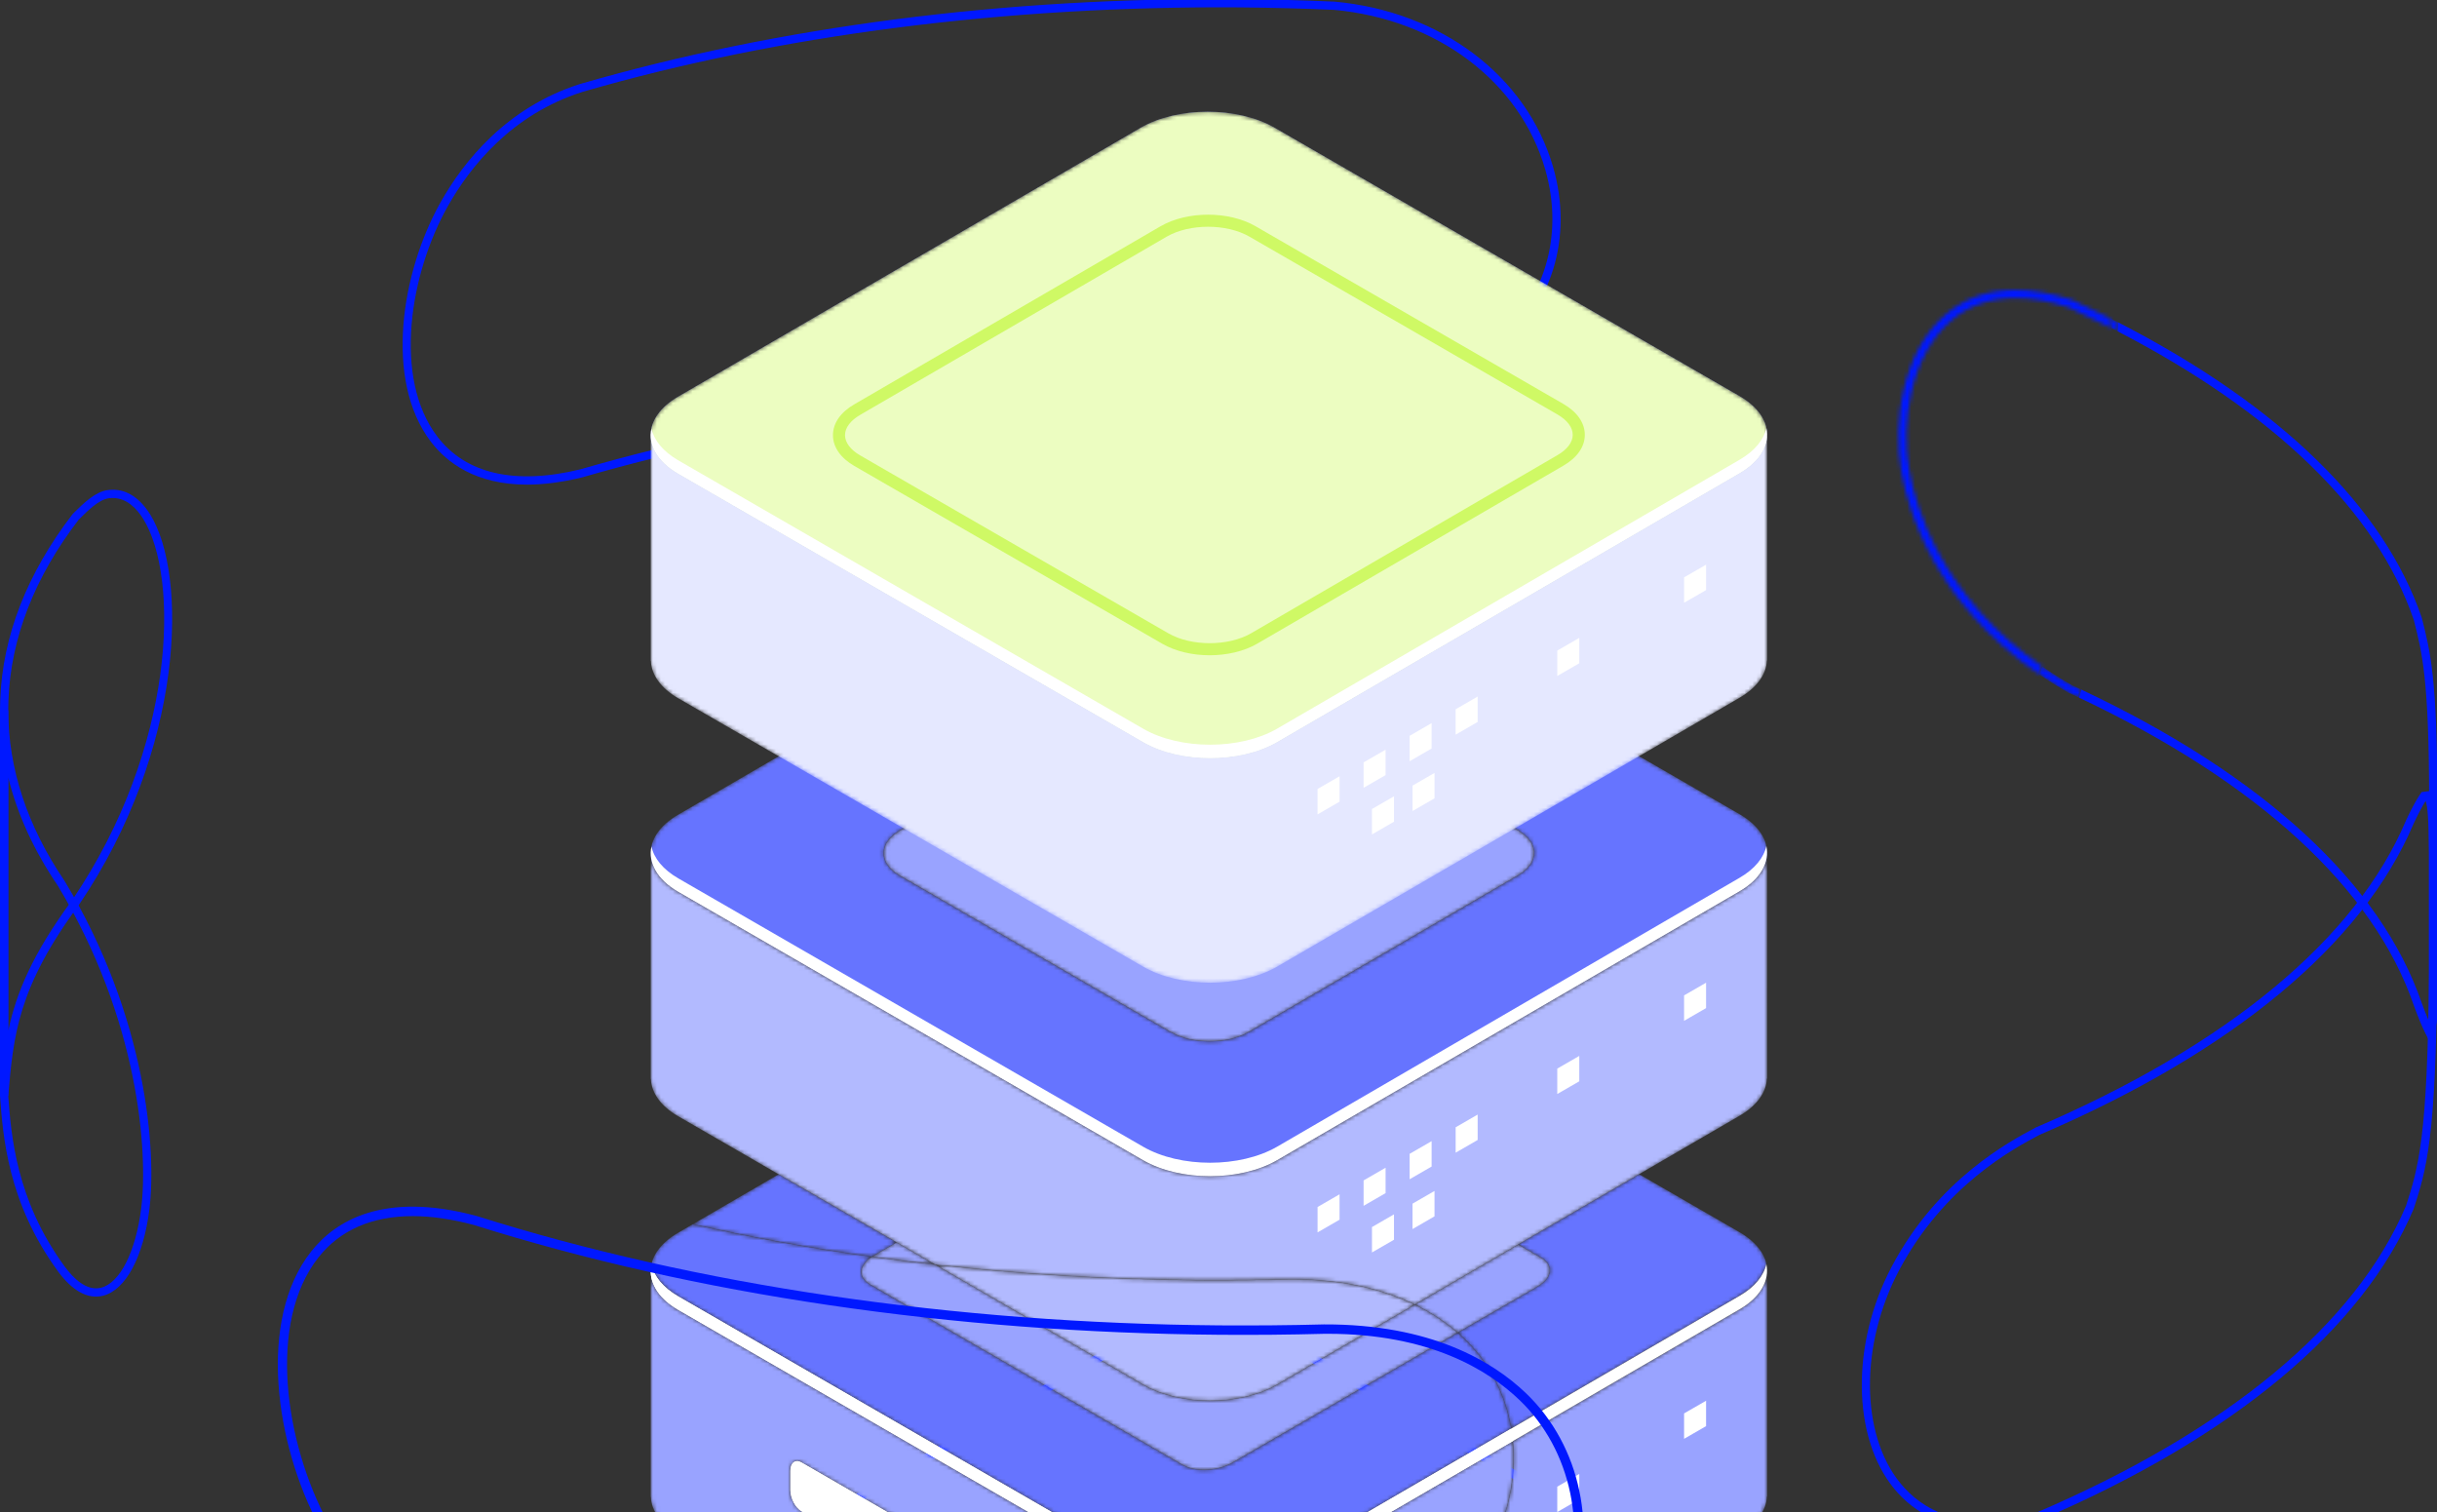 <svg width="614" height="381" viewBox="0 0 614 381" fill="none" xmlns="http://www.w3.org/2000/svg">
<rect x="0" y="0" width="614" height="381" fill="#333333" stroke="none"/>
<g clip-path="url(#clip0_6246_5435)">
<path d="M146.719 23.159C128.899 28.847 118.448 41.965 112.821 51.967C103.193 69.078 98.99 95.222 110.166 109.963C117.31 119.383 129.755 122.246 146.172 118.253C196.014 103.794 253.531 96.365 312.395 96.884C320.35 96.948 328.381 97.157 336.266 97.508C343.726 97.547 361.289 97.679 375.787 86.567C389.027 76.421 394.206 59.592 389.306 42.644C382.937 20.615 362.063 4.855 336.126 2.485C328.315 2.14 320.308 1.93 312.379 1.861C253.674 1.433 196.403 8.749 146.719 23.159ZM132.752 122.092C119.884 122.092 112.578 116.585 108.51 111.219C96.799 95.771 101.058 68.636 111.01 50.948C116.824 40.62 127.629 27.066 146.1 21.176L146.125 21.167C196.003 6.694 253.497 -0.768 312.395 -0.215C320.35 -0.146 328.381 0.064 336.266 0.412C363.11 2.864 384.694 19.212 391.303 42.067C396.446 59.854 390.985 77.542 377.052 88.218C361.991 99.759 343.931 99.671 336.214 99.585C328.315 99.234 320.308 99.024 312.379 98.961C253.688 98.527 196.4 105.845 146.705 120.258C141.449 121.539 136.823 122.092 132.752 122.092Z" fill="#0018FF"/>
<path d="M303.693 333.363C297.782 333.363 291.866 334.663 287.367 337.262L170.889 404.984C166.729 407.384 164.44 410.51 164.44 413.782C164.44 417.058 166.729 420.181 170.886 422.578L287.986 490.179C296.984 495.373 311.633 495.373 320.64 490.179L437.118 422.456C441.275 420.057 443.564 416.931 443.564 413.661C443.564 410.386 441.275 407.259 437.121 404.862L320.021 337.262C315.519 334.663 309.606 333.363 303.693 333.363ZM304.308 496.224C298.003 496.224 291.695 494.837 286.895 492.064L169.795 424.467C164.939 421.661 162.263 417.869 162.263 413.782C162.263 409.701 164.939 405.904 169.795 403.098L286.276 335.379C295.879 329.833 311.506 329.831 321.109 335.376L438.209 402.974C443.067 405.779 445.741 409.574 445.741 413.661C445.741 417.742 443.067 421.537 438.209 424.343L321.731 492.062C316.928 494.834 310.619 496.224 304.308 496.224Z" fill="#0018FF"/>
<mask id="mask0_6246_5435" style="mask-type:luminance" maskUnits="userSpaceOnUse" x="217" y="320" width="229" height="139">
<path d="M304.886 458.208C298.779 458.208 292.672 456.863 288.013 454.176L254.193 434.652L252.017 433.395L220.49 415.196L218.316 413.94L217.322 413.365C233.429 415.68 250.106 417.389 267.241 418.433C267.533 418.563 267.812 418.623 268.069 418.623C268.268 418.623 268.456 418.588 268.627 418.516C279.484 419.156 290.518 419.529 301.707 419.62C303.499 419.634 305.289 419.642 307.073 419.642C313.061 419.642 319.007 419.562 324.909 419.402C332.621 418.833 339.542 417.314 345.671 415.05V420.852L351.214 417.654V412.705C352.832 411.924 354.393 411.087 355.881 410.201V414.956L361.425 411.758V406.445C376.052 395.205 382.62 378.476 381.17 363.072L438.239 329.894C438.816 329.56 439.358 329.212 439.866 328.856C439.871 328.85 439.88 328.845 439.888 328.839C439.893 328.834 439.902 328.828 439.91 328.823C439.924 328.812 439.94 328.801 439.954 328.792C439.954 328.79 439.954 328.79 439.957 328.79C443.266 326.423 445.017 323.568 445.21 320.687L445.227 376.711V377.04L445.171 377.045C445.025 380.459 442.746 383.847 438.239 386.448L423.968 394.744L423.96 394.75L421.789 396.012L421.43 396.222L390.259 414.346L388.088 415.608L356.558 433.939L354.385 435.204L321.755 454.176C317.096 456.863 310.992 458.208 304.886 458.208Z" fill="white"/>
</mask>
<g mask="url(#mask0_6246_5435)">
<path d="M304.886 458.208C298.779 458.208 292.672 456.863 288.013 454.176L254.193 434.652L252.017 433.395L220.49 415.196L218.316 413.94L217.322 413.365C233.429 415.68 250.106 417.389 267.241 418.433C267.533 418.563 267.812 418.623 268.069 418.623C268.268 418.623 268.456 418.588 268.627 418.516C279.484 419.156 290.518 419.529 301.707 419.62C303.499 419.634 305.289 419.642 307.073 419.642C313.061 419.642 319.007 419.562 324.909 419.402C332.621 418.833 339.542 417.314 345.671 415.05V420.852L351.214 417.654V412.705C352.832 411.924 354.393 411.087 355.881 410.201V414.956L361.425 411.758V406.445C376.052 395.205 382.62 378.476 381.17 363.072L438.239 329.894C438.816 329.56 439.358 329.212 439.866 328.856C439.871 328.85 439.88 328.845 439.888 328.839C439.893 328.834 439.902 328.828 439.91 328.823C439.924 328.812 439.94 328.801 439.954 328.792C439.954 328.79 439.954 328.79 439.957 328.79C443.266 326.423 445.017 323.568 445.21 320.687L445.227 376.711V377.04L445.171 377.045C445.025 380.459 442.746 383.847 438.239 386.448L423.968 394.744L423.96 394.75L421.789 396.012L421.43 396.222L390.259 414.346L388.088 415.608L356.558 433.939L354.385 435.204L321.755 454.176C317.096 456.863 310.992 458.208 304.886 458.208Z" fill="#99A3FF"/>
</g>
<mask id="mask1_6246_5435" style="mask-type:luminance" maskUnits="userSpaceOnUse" x="174" y="295" width="272" height="65">
<path d="M380.758 359.91C379.327 351.401 375.383 343.456 368.934 337.27C368.409 336.768 367.852 336.257 367.258 335.743L387.431 324.098C391.129 321.966 391.529 318.735 388.328 316.887L382.515 313.529L412.965 295.825L426.25 303.494L438.239 310.414C443.133 313.239 445.456 316.987 445.21 320.687C445.017 323.567 443.266 326.423 439.957 328.79C444.119 325.81 445.796 322.06 445.022 318.45C444.393 321.389 442.147 324.236 438.239 326.489L380.758 359.91ZM219.672 316.603C204.07 314.427 188.996 311.682 174.553 308.42L182.969 303.529L196.182 295.847L225.897 312.999L220.064 316.365C219.929 316.443 219.799 316.523 219.672 316.603Z" fill="white"/>
</mask>
<g mask="url(#mask1_6246_5435)">
<path d="M380.758 359.91C379.327 351.401 375.383 343.456 368.934 337.27C368.409 336.768 367.852 336.257 367.258 335.743L387.431 324.098C391.129 321.966 391.529 318.735 388.328 316.887L382.515 313.529L412.965 295.825L426.25 303.494L438.239 310.414C443.133 313.239 445.456 316.987 445.21 320.687C445.017 323.567 443.266 326.423 439.957 328.79C444.119 325.81 445.796 322.06 445.022 318.45C444.393 321.389 442.147 324.236 438.239 326.489L380.758 359.91ZM219.672 316.603C204.07 314.427 188.996 311.682 174.553 308.42L182.969 303.529L196.182 295.847L225.897 312.999L220.064 316.365C219.929 316.443 219.799 316.523 219.672 316.603Z" fill="#6674FF"/>
</g>
<path d="M438.239 326.489L321.755 394.214C312.439 399.593 297.332 399.593 288.013 394.214L170.913 326.616C167.005 324.36 164.76 321.513 164.13 318.577C163.257 322.648 165.503 326.895 170.913 330.018L288.013 397.616C297.332 402.993 312.439 402.996 321.755 397.616L438.239 329.894C443.65 326.771 445.895 322.521 445.022 318.45C444.393 321.389 442.147 324.236 438.239 326.489Z" fill="white"/>
<path d="M397.896 377.735L392.353 380.936V374.538L397.896 371.334V377.735Z" fill="white"/>
<path d="M429.846 359.291L424.3 362.492V356.093L429.846 352.892V359.291Z" fill="white"/>
<mask id="mask2_6246_5435" style="mask-type:luminance" maskUnits="userSpaceOnUse" x="219" y="312" width="172" height="24">
<path d="M367.258 335.743C364.468 333.327 360.916 330.844 356.461 328.679L382.515 313.529L388.328 316.887C391.53 318.735 391.129 321.966 387.431 324.098L367.258 335.743ZM235.614 318.608C230.242 318.006 224.928 317.337 219.672 316.603C219.799 316.523 219.929 316.443 220.064 316.365L225.897 312.999L235.614 318.608Z" fill="white"/>
</mask>
<g mask="url(#mask2_6246_5435)">
<path d="M367.258 335.743C364.468 333.327 360.916 330.844 356.461 328.679L382.515 313.529L388.328 316.887C391.53 318.735 391.129 321.966 387.431 324.098L367.258 335.743ZM235.614 318.608C230.242 318.006 224.928 317.337 219.672 316.603C219.799 316.523 219.929 316.443 220.064 316.365L225.897 312.999L235.614 318.608Z" fill="#99A3FF"/>
</g>
<path d="M266.953 418.286L201.943 380.754C200.391 379.859 199.132 377.457 199.132 375.388V370.561C199.132 368.493 200.391 367.543 201.943 368.44L266.953 405.967C268.506 406.865 269.765 409.267 269.765 411.338V416.163C269.765 418.231 268.506 419.184 266.953 418.286Z" fill="white"/>
<mask id="mask3_6246_5435" style="mask-type:luminance" maskUnits="userSpaceOnUse" x="163" y="215" width="283" height="114">
<path d="M356.462 328.679C348.98 325.042 338.946 322.303 325.697 322.303C325.434 322.303 325.175 322.305 324.91 322.308C319.052 322.465 313.149 322.546 307.211 322.546C305.38 322.546 303.546 322.537 301.707 322.523C278.971 322.336 256.853 320.991 235.614 318.608L225.898 312.999L196.182 295.847L170.913 281.257C166.392 278.648 164.111 275.248 163.976 271.827L163.934 271.832V271.564V271.47V252.973V215.317C164.083 218.722 166.412 222.102 170.913 224.703L288.013 292.301C292.672 294.991 298.779 296.336 304.886 296.336C310.992 296.336 317.096 294.991 321.755 292.301L438.239 224.576C442.661 222.025 444.984 218.716 445.21 215.372L445.221 256.492L445.227 271.393V271.724L445.172 271.73C445.025 275.14 442.747 278.529 438.239 281.13L412.965 295.825L382.515 313.529L356.462 328.679Z" fill="white"/>
</mask>
<g mask="url(#mask3_6246_5435)">
<path d="M356.462 328.679C348.98 325.042 338.946 322.303 325.697 322.303C325.434 322.303 325.175 322.305 324.91 322.308C319.052 322.465 313.149 322.546 307.211 322.546C305.38 322.546 303.546 322.537 301.707 322.523C278.971 322.336 256.853 320.991 235.614 318.608L225.898 312.999L196.182 295.847L170.913 281.257C166.392 278.648 164.111 275.248 163.976 271.827L163.934 271.832V271.564V271.47V252.973V215.317C164.083 218.722 166.412 222.102 170.913 224.703L288.013 292.301C292.672 294.991 298.779 296.336 304.886 296.336C310.992 296.336 317.096 294.991 321.755 292.301L438.239 224.576C442.661 222.025 444.984 218.716 445.21 215.372L445.221 256.492L445.227 271.393V271.724L445.172 271.73C445.025 275.14 442.747 278.529 438.239 281.13L412.965 295.825L382.515 313.529L356.462 328.679Z" fill="#B2BAFF"/>
</g>
<mask id="mask4_6246_5435" style="mask-type:luminance" maskUnits="userSpaceOnUse" x="163" y="133" width="283" height="164">
<path d="M304.886 296.336C298.779 296.336 292.673 294.991 288.013 292.301L170.914 224.703C166.412 222.102 164.083 218.722 163.934 215.317C163.771 211.674 166.1 208.001 170.914 205.223L287.397 137.499C292.057 134.809 298.161 133.464 304.267 133.464C310.374 133.464 316.48 134.809 321.14 137.499L438.239 205.096C443.133 207.924 445.456 211.671 445.21 215.372C444.984 218.716 442.661 222.025 438.239 224.576L321.756 292.301C317.096 294.991 310.992 296.336 304.886 296.336ZM304.397 167.45C300.84 167.45 297.279 168.235 294.567 169.801L226.693 209.261C221.263 212.395 221.263 217.476 226.693 220.611L294.926 259.999C297.641 261.567 301.199 262.352 304.756 262.352C308.313 262.352 311.873 261.567 314.588 259.999L382.46 220.539C387.89 217.404 387.89 212.32 382.46 209.189L314.227 169.801C311.512 168.235 307.954 167.45 304.397 167.45Z" fill="white"/>
</mask>
<g mask="url(#mask4_6246_5435)">
<path d="M304.886 296.336C298.779 296.336 292.673 294.991 288.013 292.301L170.914 224.703C166.412 222.102 164.083 218.722 163.934 215.317C163.771 211.674 166.1 208.001 170.914 205.223L287.397 137.499C292.057 134.809 298.161 133.464 304.267 133.464C310.374 133.464 316.48 134.809 321.14 137.499L438.239 205.096C443.133 207.924 445.456 211.671 445.21 215.372C444.984 218.716 442.661 222.025 438.239 224.576L321.756 292.301C317.096 294.991 310.992 296.336 304.886 296.336ZM304.397 167.45C300.84 167.45 297.279 168.235 294.567 169.801L226.693 209.261C221.263 212.395 221.263 217.476 226.693 220.611L294.926 259.999C297.641 261.567 301.199 262.352 304.756 262.352C308.313 262.352 311.873 261.567 314.588 259.999L382.46 220.539C387.89 217.404 387.89 212.32 382.46 209.189L314.227 169.801C311.512 168.235 307.954 167.45 304.397 167.45Z" fill="#6674FF"/>
</g>
<mask id="mask5_6246_5435" style="mask-type:luminance" maskUnits="userSpaceOnUse" x="222" y="167" width="165" height="96">
<path d="M304.756 262.352C301.198 262.352 297.641 261.567 294.926 259.999L226.693 220.611C221.263 217.476 221.263 212.395 226.693 209.261L294.567 169.801C297.279 168.235 300.839 167.45 304.397 167.45C307.954 167.45 311.511 168.235 314.226 169.801L382.459 209.189C387.889 212.32 387.889 217.404 382.459 220.539L314.588 259.999C311.873 261.567 308.313 262.352 304.756 262.352Z" fill="white"/>
</mask>
<g mask="url(#mask5_6246_5435)">
<path d="M304.756 262.352C301.198 262.352 297.641 261.567 294.926 259.999L226.693 220.611C221.263 217.476 221.263 212.395 226.693 209.261L294.567 169.801C297.279 168.235 300.839 167.45 304.397 167.45C307.954 167.45 311.511 168.235 314.226 169.801L382.459 209.189C387.889 212.32 387.889 217.404 382.459 220.539L314.588 259.999C311.873 261.567 308.313 262.352 304.756 262.352Z" fill="#99A3FF"/>
</g>
<path d="M438.239 221.174L321.755 288.899C312.439 294.278 297.332 294.278 288.013 288.899L170.913 221.298C167.005 219.045 164.76 216.2 164.13 213.259C163.257 217.33 165.503 221.577 170.913 224.703L288.013 292.301C297.332 297.68 312.439 297.68 321.755 292.301L438.239 224.576C443.65 221.453 445.895 217.206 445.022 213.135C444.393 216.076 442.147 218.921 438.239 221.174Z" fill="white"/>
<path d="M337.501 307.285L331.958 310.483V304.085L337.501 300.887V307.285Z" fill="white"/>
<path d="M349.098 300.588L343.555 303.789V297.39L349.098 294.19V300.588Z" fill="white"/>
<path d="M360.695 293.894L355.152 297.095V290.694L360.695 287.493V293.894Z" fill="white"/>
<path d="M351.214 312.336L345.668 315.537V309.138L351.214 305.938V312.336Z" fill="white"/>
<path d="M361.425 306.44L355.882 309.644V303.242L361.425 300.042V306.44Z" fill="white"/>
<path d="M397.896 272.42L392.353 275.618V269.22L397.896 266.022V272.42Z" fill="white"/>
<path d="M429.846 253.976L424.3 257.179V250.775L429.846 247.577V253.976Z" fill="white"/>
<path d="M372.293 287.2L366.75 290.401V284L372.293 280.799V287.2Z" fill="white"/>
<mask id="mask6_6246_5435" style="mask-type:luminance" maskUnits="userSpaceOnUse" x="163" y="84" width="283" height="164">
<path d="M445.227 166.078L445.21 109.944L374.262 119.407L321.14 88.737C311.821 83.358 296.713 83.358 287.397 88.737L279.123 93.996L163.934 109.361V166.158V166.252V166.517L163.976 166.512C164.111 169.933 166.392 173.33 170.913 175.945L288.013 243.543C297.332 248.919 312.439 248.919 321.755 243.543L438.239 175.818C442.747 173.214 445.025 169.828 445.172 166.415L445.227 166.407V166.078Z" fill="white"/>
</mask>
<g mask="url(#mask6_6246_5435)">
<path d="M445.227 166.078L445.21 109.944L374.262 119.407L321.14 88.737C311.821 83.358 296.713 83.358 287.397 88.737L279.123 93.996L163.934 109.361V166.158V166.252V166.517L163.976 166.512C164.111 169.933 166.392 173.33 170.913 175.945L288.013 243.543C297.332 248.919 312.439 248.919 321.755 243.543L438.239 175.818C442.747 173.214 445.025 169.828 445.172 166.415L445.227 166.407V166.078Z" fill="#E5E8FF"/>
</g>
<mask id="mask7_6246_5435" style="mask-type:luminance" maskUnits="userSpaceOnUse" x="163" y="28" width="283" height="164">
<path d="M438.239 99.781L321.139 32.184C311.821 26.804 296.713 26.804 287.397 32.184L170.913 99.905C161.595 105.288 161.595 114.009 170.913 119.385L288.013 186.986C297.332 192.365 312.439 192.365 321.755 186.986L438.239 119.261C447.558 113.882 447.558 105.163 438.239 99.781Z" fill="white"/>
</mask>
<g mask="url(#mask7_6246_5435)">
<path d="M438.239 99.781L321.139 32.184C311.821 26.804 296.713 26.804 287.397 32.184L170.913 99.905C161.595 105.288 161.595 114.009 170.913 119.385L288.013 186.986C297.332 192.365 312.439 192.365 321.755 186.986L438.239 119.261C447.558 113.882 447.558 105.163 438.239 99.781Z" fill="#6674FF"/>
<path d="M438.239 99.781L321.139 32.184C311.821 26.804 296.713 26.804 287.397 32.184L170.913 99.905C161.595 105.288 161.595 114.009 170.913 119.385L288.013 186.986C297.332 192.365 312.439 192.365 321.755 186.986L438.239 119.261C447.558 113.882 447.558 105.163 438.239 99.781Z" fill="#ECFDC1"/>
</g>
<path d="M304.372 57.129C300.599 57.129 296.826 57.96 293.954 59.617L216.778 104.487C214.278 105.931 212.903 107.754 212.903 109.626C212.903 111.498 214.278 113.321 216.775 114.763L294.363 159.552C300.108 162.869 309.454 162.872 315.199 159.552L392.375 114.682C394.874 113.238 396.247 111.416 396.247 109.546C396.247 107.671 394.874 105.848 392.378 104.404L314.79 59.617C311.918 57.96 308.145 57.129 304.372 57.129ZM304.778 165.084C300.483 165.084 296.188 164.117 292.841 162.184L215.253 117.394C211.776 115.389 209.862 112.631 209.862 109.626C209.862 106.622 211.776 103.863 215.253 101.855L292.429 56.985C299.127 53.119 309.614 53.122 316.312 56.982L393.899 101.772C397.377 103.78 399.291 106.541 399.291 109.546C399.291 112.548 397.374 115.309 393.899 117.312L316.723 162.181C313.376 164.117 309.076 165.084 304.778 165.084Z" fill="#CFF965"/>
<path d="M438.239 115.859L321.755 183.584C312.439 188.96 297.332 188.96 288.013 183.584L170.913 115.986C167.005 113.727 164.76 110.883 164.13 107.944C163.257 112.015 165.503 116.262 170.913 119.385L288.013 186.986C297.332 192.365 312.439 192.365 321.755 186.986L438.239 119.261C443.65 116.138 445.895 111.888 445.022 107.823C444.393 110.758 442.147 113.603 438.239 115.859Z" fill="white"/>
<path d="M337.501 201.967L331.958 205.171V198.769L337.501 195.569V201.967Z" fill="white"/>
<path d="M349.098 195.276L343.555 198.474V192.073L349.098 188.875V195.276Z" fill="white"/>
<path d="M360.695 188.579L355.152 191.78V185.381L360.695 182.178V188.579Z" fill="white"/>
<path d="M351.214 207.021L345.668 210.224V203.82L351.214 200.622V207.021Z" fill="white"/>
<path d="M361.425 201.128L355.882 204.328V197.924L361.425 194.727V201.128Z" fill="white"/>
<path d="M397.896 167.102L392.353 170.306V163.905L397.896 160.704V167.102Z" fill="white"/>
<path d="M429.846 148.664L424.3 151.861V145.46L429.846 142.259V148.664Z" fill="white"/>
<path d="M372.293 181.885L366.75 185.083V178.685L372.293 175.487V181.885Z" fill="white"/>
<mask id="mask8_6246_5435" style="mask-type:luminance" maskUnits="userSpaceOnUse" x="163" y="320" width="219" height="100">
<path d="M307.073 419.642C305.289 419.642 303.499 419.634 301.707 419.62C290.518 419.529 279.484 419.156 268.627 418.516C269.318 418.231 269.765 417.394 269.765 416.163V411.338C269.765 409.267 268.506 406.864 266.954 405.967L201.944 368.44C201.546 368.211 201.17 368.103 200.828 368.103C199.831 368.103 199.132 369.023 199.132 370.561V375.388C199.132 377.457 200.391 379.859 201.944 380.754L266.954 418.286C267.05 418.344 267.147 418.391 267.241 418.433C250.106 417.389 233.429 415.679 217.322 413.365L186.789 395.738L184.613 394.484L183.527 393.857L170.913 386.575C166.392 383.963 164.111 380.563 163.976 377.142L163.934 377.15V376.882V376.788V320.632C164.067 323.653 165.914 326.655 169.472 329.107C169.48 329.113 169.486 329.118 169.494 329.124C169.502 329.129 169.513 329.135 169.521 329.143C169.535 329.151 169.546 329.159 169.557 329.168C169.563 329.171 169.566 329.173 169.571 329.176C169.585 329.184 169.602 329.195 169.615 329.206C169.977 329.449 170.356 329.69 170.751 329.922C170.77 329.933 170.786 329.944 170.803 329.952C170.806 329.955 170.808 329.958 170.811 329.958C170.828 329.966 170.842 329.977 170.858 329.985C170.878 329.996 170.894 330.007 170.913 330.018L288.013 397.616C292.672 400.306 298.779 401.651 304.886 401.651C310.053 401.651 315.223 400.687 319.513 398.759C319.535 398.751 319.554 398.74 319.574 398.732C319.579 398.729 319.585 398.726 319.59 398.726V398.723C319.651 398.698 319.709 398.671 319.767 398.643C319.96 398.555 320.151 398.464 320.339 398.373C320.347 398.367 320.355 398.364 320.363 398.359C320.582 398.251 320.794 398.143 321.01 398.03C321.032 398.016 321.054 398.005 321.076 397.994C321.087 397.989 321.095 397.983 321.106 397.978C321.128 397.967 321.148 397.956 321.17 397.945C321.225 397.914 321.28 397.884 321.336 397.853C321.38 397.829 321.424 397.804 321.468 397.779C321.565 397.726 321.662 397.671 321.755 397.616L381.17 363.072C382.62 378.476 376.052 395.205 361.425 406.445V405.359L355.882 408.557V410.2C354.393 411.087 352.832 411.924 351.214 412.705V411.25L345.671 414.453V415.05C339.542 417.314 332.621 418.833 324.91 419.402C319.007 419.562 313.061 419.642 307.073 419.642ZM337.501 406.199L331.958 409.402V415.801L337.501 412.6V406.199ZM349.098 399.505L343.555 402.706V409.104L349.098 405.906V399.505ZM360.696 392.811L355.153 396.009V402.41L360.696 399.209V392.811ZM372.293 386.114L366.75 389.315V395.716L372.293 392.513V386.114Z" fill="white"/>
</mask>
<g mask="url(#mask8_6246_5435)">
<path d="M307.073 419.642C305.289 419.642 303.499 419.634 301.707 419.62C290.518 419.529 279.484 419.156 268.627 418.516C269.318 418.231 269.765 417.394 269.765 416.163V411.338C269.765 409.267 268.506 406.864 266.954 405.967L201.944 368.44C201.546 368.211 201.17 368.103 200.828 368.103C199.831 368.103 199.132 369.023 199.132 370.561V375.388C199.132 377.457 200.391 379.859 201.944 380.754L266.954 418.286C267.05 418.344 267.147 418.391 267.241 418.433C250.106 417.389 233.429 415.679 217.322 413.365L186.789 395.738L184.613 394.484L183.527 393.857L170.913 386.575C166.392 383.963 164.111 380.563 163.976 377.142L163.934 377.15V376.882V376.788V320.632C164.067 323.653 165.914 326.655 169.472 329.107C169.48 329.113 169.486 329.118 169.494 329.124C169.502 329.129 169.513 329.135 169.521 329.143C169.535 329.151 169.546 329.159 169.557 329.168C169.563 329.171 169.566 329.173 169.571 329.176C169.585 329.184 169.602 329.195 169.615 329.206C169.977 329.449 170.356 329.69 170.751 329.922C170.77 329.933 170.786 329.944 170.803 329.952C170.806 329.955 170.808 329.958 170.811 329.958C170.828 329.966 170.842 329.977 170.858 329.985C170.878 329.996 170.894 330.007 170.913 330.018L288.013 397.616C292.672 400.306 298.779 401.651 304.886 401.651C310.053 401.651 315.223 400.687 319.513 398.759C319.535 398.751 319.554 398.74 319.574 398.732C319.579 398.729 319.585 398.726 319.59 398.726V398.723C319.651 398.698 319.709 398.671 319.767 398.643C319.96 398.555 320.151 398.464 320.339 398.373C320.347 398.367 320.355 398.364 320.363 398.359C320.582 398.251 320.794 398.143 321.01 398.03C321.032 398.016 321.054 398.005 321.076 397.994C321.087 397.989 321.095 397.983 321.106 397.978C321.128 397.967 321.148 397.956 321.17 397.945C321.225 397.914 321.28 397.884 321.336 397.853C321.38 397.829 321.424 397.804 321.468 397.779C321.565 397.726 321.662 397.671 321.755 397.616L381.17 363.072C382.62 378.476 376.052 395.205 361.425 406.445V405.359L355.882 408.557V410.2C354.393 411.087 352.832 411.924 351.214 412.705V411.25L345.671 414.453V415.05C339.542 417.314 332.621 418.833 324.91 419.402C319.007 419.562 313.061 419.642 307.073 419.642ZM337.501 406.199L331.958 409.402V415.801L337.501 412.6V406.199ZM349.098 399.505L343.555 402.706V409.104L349.098 405.906V399.505ZM360.696 392.811L355.153 396.009V402.41L360.696 399.209V392.811ZM372.293 386.114L366.75 389.315V395.716L372.293 392.513V386.114Z" fill="#99A3FF"/>
</g>
<mask id="mask9_6246_5435" style="mask-type:luminance" maskUnits="userSpaceOnUse" x="163" y="308" width="218" height="94">
<path d="M304.886 401.651C298.779 401.651 292.673 400.306 288.013 397.616C292.673 400.306 298.782 401.651 304.889 401.651C310.056 401.651 315.224 400.687 319.513 398.759C315.224 400.687 310.053 401.651 304.886 401.651ZM304.886 398.249C298.779 398.249 292.673 396.904 288.013 394.214L170.914 326.616C167.006 324.36 164.76 321.513 164.13 318.577C163.338 322.264 165.108 326.097 169.472 329.107C165.915 326.655 164.067 323.653 163.934 320.632C163.771 316.989 166.1 313.319 170.914 310.538L174.554 308.42C188.996 311.682 204.07 314.427 219.672 316.603C216.342 318.735 216.082 321.797 219.167 323.579L297.951 369.059C299.401 369.896 301.342 370.307 303.375 370.307C305.83 370.307 308.421 369.708 310.446 368.542L367.258 335.743C367.852 336.257 368.41 336.768 368.935 337.27C375.384 343.456 379.328 351.401 380.758 359.91L321.756 394.214C317.096 396.904 310.992 398.249 304.886 398.249Z" fill="white"/>
</mask>
<g mask="url(#mask9_6246_5435)">
<path d="M304.886 401.651C298.779 401.651 292.673 400.306 288.013 397.616C292.673 400.306 298.782 401.651 304.889 401.651C310.056 401.651 315.224 400.687 319.513 398.759C315.224 400.687 310.053 401.651 304.886 401.651ZM304.886 398.249C298.779 398.249 292.673 396.904 288.013 394.214L170.914 326.616C167.006 324.36 164.76 321.513 164.13 318.577C163.338 322.264 165.108 326.097 169.472 329.107C165.915 326.655 164.067 323.653 163.934 320.632C163.771 316.989 166.1 313.319 170.914 310.538L174.554 308.42C188.996 311.682 204.07 314.427 219.672 316.603C216.342 318.735 216.082 321.797 219.167 323.579L297.951 369.059C299.401 369.896 301.342 370.307 303.375 370.307C305.83 370.307 308.421 369.708 310.446 368.542L367.258 335.743C367.852 336.257 368.41 336.768 368.935 337.27C375.384 343.456 379.328 351.401 380.758 359.91L321.756 394.214C317.096 396.904 310.992 398.249 304.886 398.249Z" fill="#6674FF"/>
</g>
<path d="M304.888 401.651C298.782 401.651 292.673 400.306 288.013 397.616L170.914 330.019C170.894 330.007 170.878 329.996 170.858 329.985C170.842 329.977 170.828 329.966 170.811 329.958C170.809 329.958 170.806 329.955 170.803 329.952C170.786 329.944 170.77 329.933 170.751 329.922C170.356 329.69 169.977 329.45 169.615 329.207C169.602 329.196 169.585 329.185 169.571 329.176C169.566 329.173 169.563 329.171 169.557 329.168C169.546 329.16 169.535 329.151 169.522 329.143C169.513 329.135 169.502 329.129 169.494 329.124C169.486 329.118 169.48 329.113 169.472 329.107C165.108 326.097 163.338 322.264 164.13 318.577C164.76 321.513 167.005 324.36 170.914 326.616L288.013 394.214C292.673 396.904 298.779 398.249 304.886 398.249C310.992 398.249 317.096 396.904 321.756 394.214L380.758 359.91C380.932 360.956 381.07 362.011 381.17 363.072L321.756 397.616C321.662 397.671 321.565 397.727 321.468 397.779C321.424 397.804 321.38 397.829 321.336 397.854C321.28 397.884 321.225 397.914 321.17 397.945C321.148 397.956 321.129 397.967 321.106 397.978C321.095 397.983 321.087 397.989 321.076 397.995C321.054 398.006 321.032 398.017 321.01 398.03C320.794 398.144 320.582 398.251 320.363 398.359C320.355 398.365 320.347 398.367 320.339 398.373C320.151 398.464 319.96 398.555 319.767 398.643C319.709 398.671 319.651 398.699 319.59 398.724V398.726C319.585 398.726 319.579 398.729 319.574 398.732C319.554 398.74 319.535 398.751 319.513 398.759C315.224 400.687 310.056 401.651 304.888 401.651Z" fill="white"/>
<mask id="mask10_6246_5435" style="mask-type:luminance" maskUnits="userSpaceOnUse" x="217" y="316" width="151" height="55">
<path d="M303.375 370.307C301.342 370.307 299.401 369.895 297.951 369.059L219.167 323.578C216.082 321.797 216.342 318.735 219.672 316.603C224.928 317.337 230.242 318.006 235.614 318.608L288.013 348.858C292.673 351.548 298.779 352.892 304.886 352.892C310.992 352.892 317.096 351.548 321.756 348.858L356.462 328.679C360.917 330.844 364.469 333.327 367.258 335.743L310.445 368.542C308.421 369.708 305.83 370.307 303.375 370.307Z" fill="white"/>
</mask>
<g mask="url(#mask10_6246_5435)">
<path d="M303.375 370.307C301.342 370.307 299.401 369.895 297.951 369.059L219.167 323.578C216.082 321.797 216.342 318.735 219.672 316.603C224.928 317.337 230.242 318.006 235.614 318.608L288.013 348.858C292.673 351.548 298.779 352.892 304.886 352.892C310.992 352.892 317.096 351.548 321.756 348.858L356.462 328.679C360.917 330.844 364.469 333.327 367.258 335.743L310.445 368.542C308.421 369.708 305.83 370.307 303.375 370.307Z" fill="#99A3FF"/>
</g>
<path d="M268.627 418.516C268.166 418.491 267.705 418.463 267.241 418.433C267.147 418.391 267.05 418.344 266.953 418.286L201.943 380.754C200.391 379.859 199.132 377.457 199.132 375.388V370.561C199.132 369.023 199.831 368.103 200.828 368.103C201.17 368.103 201.546 368.211 201.943 368.44L266.953 405.967C268.506 406.865 269.765 409.267 269.765 411.338V416.163C269.765 417.394 269.318 418.231 268.627 418.516Z" fill="white"/>
<mask id="mask11_6246_5435" style="mask-type:luminance" maskUnits="userSpaceOnUse" x="235" y="318" width="122" height="35">
<path d="M304.886 352.892C298.779 352.892 292.672 351.548 288.013 348.858L235.614 318.608C256.853 320.991 278.971 322.336 301.707 322.524C303.546 322.537 305.38 322.546 307.211 322.546C313.149 322.546 319.051 322.466 324.909 322.308C325.175 322.305 325.434 322.303 325.697 322.303C338.946 322.303 348.98 325.042 356.462 328.679L321.755 348.858C317.096 351.548 310.992 352.892 304.886 352.892Z" fill="white"/>
</mask>
<g mask="url(#mask11_6246_5435)">
<path d="M304.886 352.892C298.779 352.892 292.672 351.548 288.013 348.858L235.614 318.608C256.853 320.991 278.971 322.336 301.707 322.524C303.546 322.537 305.38 322.546 307.211 322.546C313.149 322.546 319.051 322.466 324.909 322.308C325.175 322.305 325.434 322.303 325.697 322.303C338.946 322.303 348.98 325.042 356.462 328.679L321.755 348.858C317.096 351.548 310.992 352.892 304.886 352.892Z" fill="#B2BAFF"/>
</g>
<path d="M611.828 261.819L610.983 260.14C610.215 258.602 609.301 256.395 608.194 253.39C598.091 223.889 568.93 197.085 523.781 175.743C523.986 175.07 524.182 174.407 524.378 173.73C570.184 195.309 599.842 222.593 610.152 252.697C610.798 254.448 611.375 255.923 611.895 257.138C612.011 256.406 612.011 255.348 612.013 253.28V201.514C611.994 171.253 610.301 164.609 608.161 156.194C598.834 128.963 573.142 103.968 533.534 83.471C533.556 82.704 533.575 81.941 533.589 81.171C574.23 102.037 600.562 127.596 610.152 155.598C612.353 164.236 614.071 170.994 614.093 201.514V253.283C614.085 257.823 614.085 258.096 612.803 260.212L611.828 261.819Z" fill="#0018FF"/>
<mask id="mask12_6246_5435" style="mask-type:luminance" maskUnits="userSpaceOnUse" x="531" y="80" width="3" height="4">
<path d="M533.533 83.471C533 83.195 532.462 82.919 531.921 82.643C531.824 81.811 531.724 80.997 531.617 80.168C532.277 80.502 532.937 80.837 533.589 81.171C533.575 81.941 533.556 82.704 533.533 83.471Z" fill="white"/>
</mask>
<g mask="url(#mask12_6246_5435)">
<path d="M533.533 83.471C533 83.195 532.462 82.919 531.921 82.643C531.824 81.811 531.724 80.997 531.617 80.168C532.277 80.502 532.937 80.837 533.589 81.171C533.575 81.941 533.556 82.704 533.533 83.471Z" fill="#0018FF"/>
</g>
<mask id="mask13_6246_5435" style="mask-type:luminance" maskUnits="userSpaceOnUse" x="513" y="167" width="12" height="9">
<path d="M523.781 175.743C522.914 175.335 522.041 174.926 521.163 174.52C518.52 173.021 516.042 171.463 513.717 169.867C514.004 169.226 514.288 168.588 514.573 167.945C516.92 169.569 519.428 171.148 522.113 172.673C522.87 173.023 523.629 173.377 524.378 173.73C524.181 174.407 523.985 175.07 523.781 175.743Z" fill="white"/>
</mask>
<g mask="url(#mask13_6246_5435)">
<path d="M523.781 175.743C522.914 175.335 522.041 174.926 521.163 174.52C518.52 173.021 516.042 171.463 513.717 169.867C514.004 169.226 514.288 168.588 514.573 167.945C516.92 169.569 519.428 171.148 522.113 172.673C522.87 173.023 523.629 173.377 524.378 173.73C524.181 174.407 523.985 175.07 523.781 175.743Z" fill="#0018FF"/>
</g>
<mask id="mask14_6246_5435" style="mask-type:luminance" maskUnits="userSpaceOnUse" x="478" y="73" width="54" height="97">
<path d="M513.717 169.867C487.501 151.875 480.739 128.639 479.019 118.913C476.809 106.417 479.32 88.71 490.05 79.356C494.894 75.139 500.821 73.024 507.765 73.024C512.093 73.024 516.816 73.844 521.917 75.49C525.234 77.023 528.468 78.583 531.617 80.168C531.724 80.997 531.824 81.811 531.921 82.643C528.441 80.87 524.853 79.13 521.163 77.426C516.352 75.874 511.897 75.098 507.82 75.098C501.374 75.098 495.875 77.04 491.417 80.922C481.292 89.745 478.955 106.613 481.065 118.551C482.734 127.974 489.279 150.45 514.573 167.945C514.288 168.588 514.004 169.226 513.717 169.867Z" fill="white"/>
</mask>
<g mask="url(#mask14_6246_5435)">
<rect x="475.113" y="71.395" width="58.608" height="100.852" fill="#0018FF"/>
</g>
<path d="M2.076 276.137L0 276.049V178.952C0 178.088 0.017 177.221 0.05 176.354C0.648 160.268 6.775 144.524 18.261 129.559L18.699 129.112C20.907 126.927 23.93 123.934 27.053 123.483C27.521 123.417 27.984 123.381 28.441 123.381C32.048 123.381 35.268 125.508 37.815 129.573C47.375 144.866 46.516 188.668 19.945 227.868C4.425 248.884 3.388 260.91 2.076 276.137ZM28.39 125.464C28.052 125.464 27.705 125.488 27.347 125.541C24.905 125.894 22.163 128.606 20.163 130.589L19.814 130.931C8.691 145.441 2.708 160.784 2.126 176.431C2.094 177.276 2.079 178.116 2.079 178.952V259.698C4.068 250.264 8.164 240.323 18.249 226.669C44.306 188.223 45.32 145.499 36.051 130.677C34.524 128.233 31.995 125.464 28.39 125.464Z" fill="#0018FF"/>
<path d="M2.079 195.886V276.049C2.792 285.808 3.99 302.265 16.274 319.047C18.45 322.024 21.813 325.368 25.489 324.415C30.259 323.178 34.22 315.313 35.581 304.38C37.362 290.064 34.936 256.831 14.545 223.104C8.535 214.259 4.366 205.151 2.079 195.886ZM24.196 326.66C21.639 326.66 18.276 325.302 14.596 320.273C1.96 303.01 0.736 286.181 0.004 276.126L0 178.952H2.079C2.079 193.622 6.862 208.098 16.293 221.983C37.01 256.243 39.458 290.053 37.644 304.64C36.154 316.603 31.697 324.954 26.012 326.428C25.467 326.569 24.858 326.66 24.196 326.66Z" fill="#0018FF"/>
<path d="M611.141 201.771C610.257 203.169 609.232 205.107 608.092 207.543C595.235 237.876 562.625 264.995 513.802 285.93C507.271 289.407 489.713 298.746 478.447 320.091C468.56 338.817 468.714 361.362 478.812 373.698C484.076 380.13 494.292 386.628 513.101 381.072C561.302 360.396 593.533 333.658 606.194 303.792C609.254 294.289 611.699 286.714 611.964 244.885V215.024C611.881 205.66 611.652 203.467 611.141 201.771ZM499.99 385.184C490.544 385.184 482.703 381.732 477.204 375.015C466.599 362.061 466.347 338.552 476.611 319.119C488.175 297.214 506.141 287.656 512.905 284.058C561.302 263.299 593.533 236.564 606.194 206.698C607.589 203.715 608.818 201.454 609.859 199.94L610.119 199.559L612.469 199.244L612.754 200.045C613.59 202.409 613.938 203.387 614.043 215.016V244.896C613.776 287.048 611.287 294.756 608.138 304.515C595.235 334.97 562.625 362.089 513.802 383.024C508.914 384.468 504.285 385.184 499.99 385.184Z" fill="#0018FF"/>
<path d="M103.967 306.381C93.746 306.381 85.675 309.882 80.234 316.784C67.275 333.234 71.787 363.459 82.611 383.55C95.729 407.896 113.467 414.562 120.146 417.071C175.503 434.526 240.218 444.053 307.24 444.607C316.065 444.67 324.928 444.591 333.592 444.358C362.782 442.199 385.207 427.089 393.52 403.942C400.165 385.445 395.986 365.355 382.885 352.761C374.912 345.098 360.074 336.027 334.519 336.027C334.227 336.027 333.938 336.027 333.646 336.03C324.928 336.266 316.033 336.348 307.221 336.276C239.967 335.725 175.013 326.16 119.38 308.61C113.819 307.124 108.667 306.381 103.967 306.381ZM313.288 447C311.264 447 309.241 446.991 307.221 446.975C239.967 446.421 175.013 436.856 119.38 419.313C112.412 416.696 94.07 409.801 80.531 384.677C69.348 363.922 64.793 332.561 78.38 315.317C84.355 307.732 96.43 300.006 120.036 306.337C175.5 323.83 240.218 333.357 307.24 333.908C316.03 333.965 324.899 333.899 333.592 333.663H333.614C360.51 333.571 376.143 342.998 384.522 351.051C398.298 364.294 402.703 385.366 395.744 404.745C387.105 428.799 363.916 444.494 333.712 446.723C326.96 446.906 320.124 447 313.288 447Z" fill="#0018FF"/>
</g>
<defs>
<clipPath id="clip0_6246_5435">
<rect width="614" height="381" fill="white"/>
</clipPath>
</defs>
</svg>
